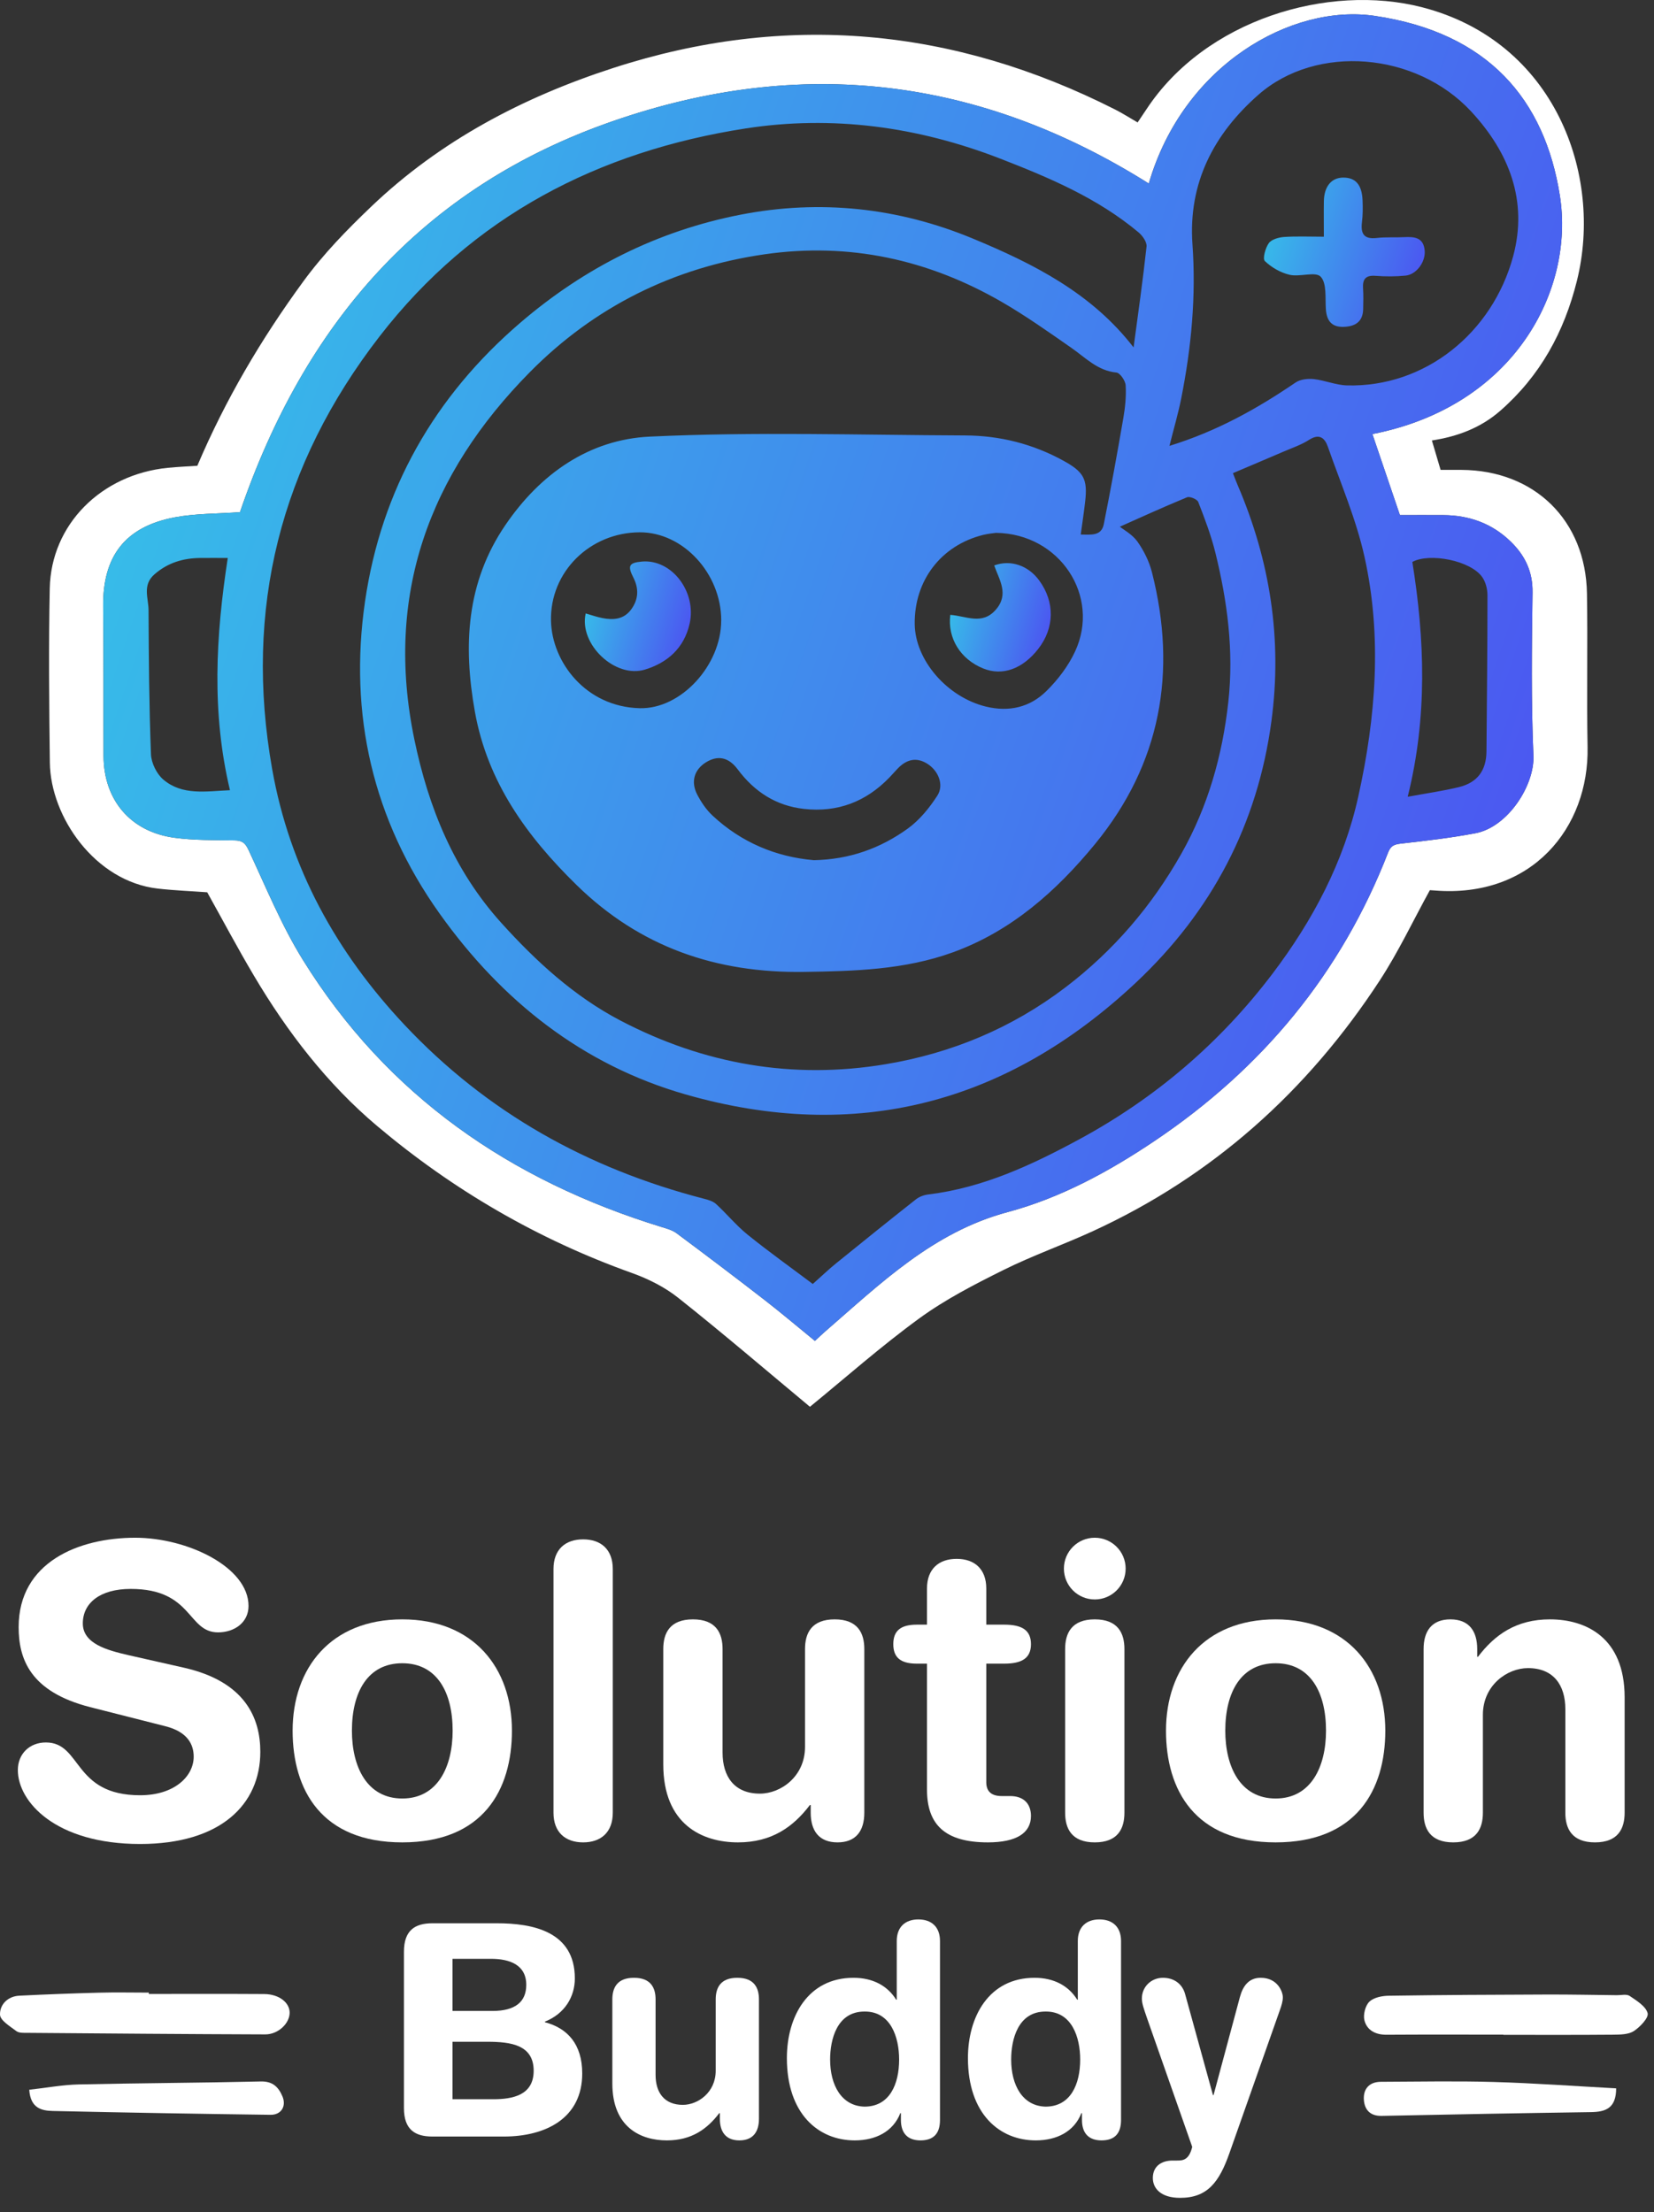 <svg width="86" height="115" viewBox="0 0 86 115" fill="none" xmlns="http://www.w3.org/2000/svg">
<rect x="0" y="0" width="86" height="115" fill="#333333" stroke="none"/>
<path d="M42.113 73.137C39.872 71.272 37.604 69.329 35.269 67.475C34.563 66.914 33.706 66.485 32.853 66.18C27.964 64.433 23.538 61.855 19.595 58.527C17.011 56.346 14.936 53.651 13.205 50.728C12.347 49.282 11.559 47.794 10.774 46.389C9.897 46.325 9.045 46.293 8.2 46.196C4.935 45.821 2.626 42.462 2.592 39.65C2.555 36.631 2.526 33.612 2.587 30.593C2.653 27.271 5.262 24.66 8.739 24.32C9.257 24.27 9.779 24.247 10.26 24.215C11.72 20.781 13.573 17.638 15.76 14.646C16.821 13.193 18.035 11.952 19.303 10.74C22.895 7.312 27.185 5.061 31.869 3.54C40.867 0.619 49.575 1.432 57.987 5.697C58.368 5.89 58.727 6.121 59.151 6.366C59.301 6.142 59.456 5.914 59.608 5.685C62.676 1.019 69.066 -0.879 73.946 0.379C80.829 2.154 83.368 9.067 81.992 14.598C81.329 17.263 80.082 19.54 78.007 21.355C76.991 22.243 75.788 22.695 74.451 22.899C74.605 23.419 74.75 23.907 74.904 24.429C75.273 24.429 75.627 24.429 75.981 24.429C79.784 24.447 82.45 27.044 82.514 30.855C82.559 33.517 82.496 36.181 82.546 38.842C82.625 43.041 79.644 46.693 74.616 46.297C74.5 46.288 74.384 46.28 74.346 46.279C73.465 47.882 72.704 49.498 71.737 50.978C67.988 56.716 63.066 61.144 56.806 64.015C55.275 64.717 53.677 65.279 52.171 66.028C50.668 66.775 49.155 67.554 47.804 68.537C45.799 69.998 43.934 71.651 42.113 73.137ZM12.479 26.626C11.3 26.712 10.176 26.692 9.093 26.894C6.506 27.379 5.337 28.916 5.364 31.531C5.391 34.121 5.375 36.713 5.384 39.303C5.392 41.59 6.784 43.243 9.063 43.553C10.092 43.692 11.146 43.674 12.188 43.69C12.567 43.696 12.74 43.799 12.915 44.173C13.819 46.103 14.629 48.1 15.747 49.902C20.127 56.968 26.537 61.374 34.401 63.791C34.67 63.873 34.962 63.952 35.181 64.117C36.724 65.264 38.257 66.424 39.777 67.602C40.653 68.282 41.498 68.999 42.372 69.712C42.593 69.508 42.743 69.361 42.904 69.222C45.783 66.73 48.501 64.061 52.385 63.017C55.139 62.279 57.664 60.91 60.049 59.304C65.63 55.549 69.732 50.61 72.173 44.323C72.311 43.969 72.491 43.898 72.84 43.858C74.133 43.713 75.433 43.562 76.712 43.32C78.413 42.998 79.796 40.814 79.73 39.287C79.608 36.463 79.646 33.632 79.683 30.804C79.698 29.712 79.292 28.877 78.543 28.151C77.57 27.209 76.39 26.789 75.054 26.78C74.3 26.774 73.544 26.78 72.788 26.78C72.316 25.391 71.839 23.984 71.357 22.567C78.752 21.119 81.881 15.068 81.104 10.165C80.316 5.19 77.396 1.695 71.469 0.824C67.159 0.192 61.525 3.368 59.731 9.542C50.949 4.024 41.677 2.891 31.851 6.303C21.869 9.769 15.805 16.909 12.477 26.626H12.479Z" fill="white"/>
<path d="M68.834 12.306C68.834 11.636 68.825 11.046 68.835 10.456C68.85 9.693 69.228 9.238 69.832 9.233C70.481 9.226 70.815 9.603 70.847 10.42C70.862 10.799 70.862 11.182 70.815 11.557C70.742 12.163 70.928 12.447 71.585 12.372C72.055 12.317 72.534 12.354 73.008 12.329C73.551 12.301 74.024 12.344 74.078 13.042C74.121 13.618 73.653 14.272 73.081 14.329C72.564 14.381 72.036 14.38 71.517 14.34C70.999 14.301 70.84 14.521 70.872 14.998C70.896 15.352 70.885 15.71 70.878 16.065C70.867 16.73 70.461 16.975 69.861 16.993C69.236 17.013 68.98 16.671 68.939 16.074C68.898 15.491 68.994 14.73 68.669 14.385C68.405 14.102 67.59 14.408 67.057 14.287C66.589 14.179 66.114 13.906 65.767 13.573C65.64 13.452 65.792 12.892 65.971 12.642C66.114 12.444 66.486 12.34 66.764 12.32C67.42 12.276 68.081 12.306 68.832 12.306H68.834Z" fill="url(#paint0_linear_1_370)"/>
<path d="M12.479 26.626C15.806 16.907 21.871 9.769 31.852 6.303C41.678 2.891 50.951 4.022 59.733 9.542C61.527 3.368 67.159 0.192 71.471 0.824C77.398 1.695 80.318 5.19 81.106 10.164C81.883 15.068 78.754 21.12 71.359 22.567C71.839 23.984 72.318 25.389 72.79 26.78C73.546 26.78 74.3 26.774 75.055 26.78C76.394 26.791 77.573 27.209 78.545 28.151C79.294 28.877 79.7 29.711 79.685 30.804C79.646 33.632 79.609 36.465 79.732 39.287C79.798 40.814 78.415 42.998 76.714 43.32C75.434 43.561 74.137 43.712 72.842 43.858C72.493 43.898 72.313 43.969 72.175 44.323C69.734 50.61 65.632 55.549 60.051 59.304C57.666 60.91 55.141 62.279 52.387 63.017C48.503 64.059 45.786 66.73 42.906 69.222C42.747 69.359 42.595 69.508 42.374 69.712C41.5 69 40.655 68.282 39.779 67.602C38.258 66.424 36.725 65.264 35.183 64.117C34.963 63.954 34.672 63.875 34.402 63.791C26.537 61.374 20.129 56.968 15.749 49.902C14.631 48.098 13.821 46.102 12.917 44.173C12.742 43.799 12.569 43.697 12.19 43.69C11.146 43.674 10.094 43.694 9.064 43.553C6.788 43.243 5.394 41.59 5.385 39.303C5.376 36.713 5.392 34.121 5.366 31.531C5.339 28.916 6.507 27.379 9.095 26.894C10.178 26.692 11.302 26.712 12.481 26.626H12.479ZM58.941 18.065C59.177 16.294 59.426 14.558 59.615 12.817C59.64 12.585 59.404 12.252 59.197 12.079C57.069 10.299 54.56 9.238 52.005 8.246C47.724 6.584 43.281 5.98 38.775 6.677C31.107 7.866 24.578 11.235 19.743 17.479C14.572 24.156 12.674 31.662 14.153 39.997C15.067 45.138 17.488 49.51 21.033 53.282C25.314 57.837 30.557 60.754 36.584 62.316C36.807 62.374 37.061 62.442 37.224 62.588C37.79 63.107 38.282 63.713 38.877 64.193C39.981 65.084 41.137 65.908 42.261 66.753C42.726 66.338 43.083 65.995 43.467 65.684C44.847 64.565 46.231 63.45 47.627 62.35C47.8 62.213 48.047 62.125 48.269 62.098C51.11 61.753 53.652 60.566 56.12 59.229C60.076 57.088 63.432 54.226 66.159 50.628C68.267 47.846 69.874 44.807 70.626 41.404C71.537 37.292 71.868 33.108 70.949 28.955C70.517 27.002 69.707 25.13 69.044 23.23C68.887 22.779 68.61 22.518 68.069 22.865C67.654 23.131 67.172 23.292 66.714 23.489C65.853 23.861 64.988 24.224 64.106 24.599C64.218 24.885 64.282 25.062 64.358 25.235C66.043 29.166 66.679 33.249 66.107 37.498C65.387 42.862 62.999 47.387 59.072 51.076C52.359 57.381 44.513 59.438 35.646 56.898C30.28 55.361 26.083 52.026 22.854 47.492C19.378 42.612 18.126 37.132 18.98 31.265C19.825 25.462 22.584 20.609 27.06 16.773C30.391 13.918 34.19 12.004 38.501 11.162C42.649 10.354 46.712 10.795 50.59 12.406C53.726 13.707 56.767 15.238 58.943 18.065H58.941ZM58.228 27.384C58.416 27.536 58.874 27.781 59.142 28.158C59.477 28.632 59.753 29.189 59.896 29.753C61.214 34.94 60.353 39.718 56.933 43.885C54.928 46.327 52.58 48.415 49.53 49.516C47.03 50.419 44.423 50.49 41.8 50.528C37.24 50.594 33.275 49.24 29.971 46.003C27.387 43.472 25.35 40.662 24.694 37.012C24.08 33.585 24.235 30.296 26.274 27.302C28.091 24.631 30.637 22.847 33.789 22.699C39.241 22.441 44.714 22.617 50.179 22.638C51.987 22.645 53.708 23.079 55.302 23.957C56.354 24.538 56.556 24.912 56.424 26.07C56.361 26.628 56.276 27.182 56.193 27.79C56.742 27.797 57.269 27.872 57.392 27.252C57.757 25.416 58.091 23.575 58.409 21.73C58.505 21.172 58.563 20.595 58.529 20.034C58.514 19.792 58.237 19.388 58.05 19.369C57.069 19.274 56.447 18.6 55.713 18.089C54.526 17.263 53.341 16.423 52.092 15.7C48.267 13.489 44.143 12.588 39.754 13.221C35.024 13.902 30.907 15.951 27.555 19.342C22.305 24.653 19.991 30.948 21.544 38.44C22.28 41.99 23.604 45.252 26.061 47.975C27.869 49.979 29.857 51.8 32.255 53.055C36.591 55.324 41.216 56.139 46.063 55.325C49.484 54.752 52.614 53.448 55.396 51.334C57.894 49.434 59.89 47.099 61.423 44.386C62.805 41.94 63.562 39.277 63.868 36.481C64.157 33.842 63.82 31.263 63.189 28.714C62.967 27.822 62.637 26.953 62.303 26.097C62.247 25.954 61.863 25.793 61.718 25.854C60.457 26.374 59.215 26.944 58.228 27.382V27.384ZM60.807 23.18C63.269 22.422 65.364 21.249 67.367 19.885C67.611 19.719 67.999 19.676 68.306 19.708C68.887 19.771 69.455 20.021 70.034 20.037C74.085 20.146 77.602 17.318 78.679 13.314C79.451 10.441 78.468 7.923 76.49 5.792C73.624 2.703 68.451 2.276 65.435 4.923C63.11 6.965 61.776 9.514 62.002 12.701C62.195 15.4 61.945 18.06 61.42 20.702C61.261 21.505 61.027 22.295 60.805 23.181L60.807 23.18ZM11.841 29.009C11.319 29.009 10.853 29.003 10.387 29.009C9.506 29.023 8.72 29.259 8.032 29.858C7.387 30.419 7.723 31.099 7.724 31.726C7.735 34.221 7.753 36.717 7.849 39.211C7.867 39.666 8.146 40.237 8.493 40.53C9.483 41.368 10.694 41.136 11.957 41.082C10.996 37.042 11.216 33.083 11.843 29.009H11.841ZM51.789 27.702C51.68 27.718 51.394 27.741 51.12 27.809C48.93 28.353 47.531 30.181 47.561 32.45C47.586 34.329 49.249 36.24 51.256 36.733C52.464 37.03 53.556 36.772 54.413 35.923C55.009 35.335 55.55 34.624 55.9 33.867C57.231 31.006 55.121 27.75 51.79 27.702H51.789ZM37.501 32.266C37.504 29.817 35.517 27.665 33.261 27.674C30.689 27.684 28.588 29.717 28.649 32.284C28.7 34.418 30.453 36.749 33.264 36.819C35.416 36.872 37.495 34.583 37.499 32.266H37.501ZM73.194 41.423C74.2 41.238 75.043 41.12 75.867 40.918C76.823 40.683 77.28 40.049 77.289 39.068C77.312 36.358 77.341 33.649 77.341 30.939C77.341 30.627 77.248 30.265 77.075 30.012C76.483 29.143 74.33 28.723 73.435 29.215C74.082 33.256 74.228 37.262 73.194 41.423ZM42.297 44.721C44.189 44.686 45.785 44.094 47.195 43.081C47.807 42.639 48.326 42.004 48.738 41.363C49.098 40.805 48.788 40.061 48.209 39.702C47.631 39.343 47.123 39.491 46.676 39.956C46.528 40.11 46.389 40.272 46.24 40.426C45.023 41.686 43.54 42.249 41.8 42.054C40.351 41.892 39.227 41.164 38.358 39.999C37.876 39.352 37.308 39.253 36.693 39.641C36.098 40.019 35.905 40.644 36.254 41.313C36.459 41.706 36.722 42.097 37.045 42.398C38.555 43.81 40.369 44.55 42.298 44.718L42.297 44.721Z" fill="url(#paint1_linear_1_370)"/>
<path d="M49.41 31.965C50.243 32.026 51.065 32.516 51.778 31.697C52.482 30.888 51.953 30.144 51.694 29.397C52.55 29.079 53.467 29.402 54.033 30.176C54.853 31.295 54.835 32.645 53.983 33.737C53.166 34.783 52.121 35.156 51.126 34.754C49.948 34.279 49.258 33.19 49.41 31.967V31.965Z" fill="url(#paint2_linear_1_370)"/>
<path d="M30.453 31.892C30.746 31.975 31.032 32.078 31.329 32.135C31.89 32.243 32.426 32.205 32.807 31.699C33.2 31.175 33.228 30.612 32.934 30.032C32.617 29.411 32.701 29.254 33.386 29.195C34.931 29.064 36.236 30.773 35.855 32.436C35.566 33.698 34.704 34.454 33.536 34.811C31.985 35.287 30.091 33.489 30.453 31.892Z" fill="url(#paint3_linear_1_370)"/>
<path d="M6.671 86.048L9.565 86.702C12.732 87.42 13.535 89.3 13.535 91.074C13.535 93.819 11.465 95.867 7.284 95.867C2.891 95.867 0.928 93.671 0.928 92.024C0.928 91.179 1.54 90.588 2.385 90.588C4.264 90.588 3.778 93.333 7.284 93.333C9.079 93.333 10.071 92.341 10.071 91.327C10.071 90.715 9.776 90.039 8.593 89.743L4.686 88.751C1.54 87.948 0.97 86.217 0.97 84.591C0.97 81.212 4.095 79.945 7.03 79.945C9.733 79.945 12.922 81.465 12.922 83.492C12.922 84.358 12.183 84.865 11.338 84.865C9.733 84.865 10.029 82.606 6.798 82.606C5.193 82.606 4.306 83.345 4.306 84.4C4.306 85.456 5.573 85.794 6.671 86.048Z" fill="white"/>
<path d="M18.298 89.975C18.298 91.855 19.079 93.502 20.917 93.502C22.754 93.502 23.535 91.855 23.535 89.975C23.535 87.969 22.712 86.47 20.917 86.47C19.122 86.47 18.298 87.969 18.298 89.975ZM15.215 89.975C15.215 86.723 17.2 84.189 20.917 84.189C24.633 84.189 26.618 86.723 26.618 89.975C26.618 93.059 25.119 95.783 20.917 95.783C16.714 95.783 15.215 93.059 15.215 89.975Z" fill="white"/>
<path d="M28.779 94.241V81.571C28.779 80.557 29.391 80.029 30.32 80.029C31.249 80.029 31.862 80.557 31.862 81.571V94.241C31.862 95.255 31.249 95.783 30.32 95.783C29.391 95.783 28.779 95.255 28.779 94.241Z" fill="white"/>
<path d="M44.94 85.731V94.241C44.94 95.17 44.518 95.783 43.547 95.783C42.575 95.783 42.153 95.17 42.153 94.241V93.84H42.111C41.245 94.98 40.126 95.783 38.373 95.783C36.514 95.783 34.487 94.854 34.487 91.728V85.731C34.487 84.907 34.825 84.189 36.029 84.189C37.232 84.189 37.57 84.907 37.57 85.731V91.116C37.57 92.362 38.183 93.249 39.513 93.249C40.59 93.249 41.857 92.362 41.857 90.82V85.731C41.857 84.907 42.195 84.189 43.399 84.189C44.602 84.189 44.94 84.907 44.94 85.731Z" fill="white"/>
<path d="M48.199 93.037V86.491H47.671C46.806 86.491 46.447 86.153 46.447 85.478C46.447 84.802 46.806 84.464 47.671 84.464H48.199V82.584C48.199 81.571 48.812 81.043 49.741 81.043C50.67 81.043 51.282 81.571 51.282 82.584V84.464H52.212C53.12 84.464 53.605 84.738 53.605 85.478C53.605 86.217 53.12 86.491 52.212 86.491H51.282V92.657C51.282 93.122 51.536 93.375 52.085 93.375H52.528C53.204 93.375 53.605 93.755 53.605 94.41C53.605 95.297 52.845 95.783 51.367 95.783C49.128 95.783 48.199 94.854 48.199 93.037Z" fill="white"/>
<path d="M55.382 94.241V85.731C55.382 84.907 55.719 84.189 56.923 84.189C58.127 84.189 58.465 84.907 58.465 85.731V94.241C58.465 95.065 58.127 95.783 56.923 95.783C55.719 95.783 55.382 95.065 55.382 94.241ZM55.318 81.55C55.318 80.663 56.036 79.945 56.923 79.945C57.81 79.945 58.528 80.663 58.528 81.55C58.528 82.437 57.81 83.154 56.923 83.154C56.036 83.154 55.318 82.437 55.318 81.55Z" fill="white"/>
<path d="M63.709 89.975C63.709 91.855 64.49 93.502 66.327 93.502C68.164 93.502 68.946 91.855 68.946 89.975C68.946 87.969 68.122 86.47 66.327 86.47C64.532 86.47 63.709 87.969 63.709 89.975ZM60.626 89.975C60.626 86.723 62.611 84.189 66.327 84.189C70.044 84.189 72.029 86.723 72.029 89.975C72.029 93.059 70.529 95.783 66.327 95.783C62.125 95.783 60.626 93.059 60.626 89.975Z" fill="white"/>
<path d="M74.02 94.241V85.731C74.02 84.802 74.443 84.189 75.414 84.189C76.385 84.189 76.808 84.802 76.808 85.731V86.132H76.85C77.716 84.992 78.835 84.189 80.588 84.189C82.446 84.189 84.473 85.118 84.473 88.244V94.241C84.473 95.065 84.136 95.783 82.932 95.783C81.728 95.783 81.39 95.065 81.39 94.241V88.856C81.39 87.61 80.778 86.723 79.448 86.723C78.371 86.723 77.103 87.61 77.103 89.152V94.241C77.103 95.065 76.766 95.783 75.562 95.783C74.358 95.783 74.02 95.065 74.02 94.241Z" fill="white"/>
<path d="M7.737 103.663C9.737 103.663 11.736 103.655 13.735 103.668C14.511 103.672 15.075 104.116 15.06 104.659C15.045 105.206 14.46 105.768 13.791 105.766C9.67 105.753 5.55 105.718 1.429 105.686C1.234 105.686 0.989 105.699 0.852 105.596C0.524 105.347 0.009 105.041 0.001 104.742C-0.017 104.223 0.395 103.784 1.004 103.754C2.384 103.685 3.765 103.633 5.146 103.597C6.011 103.573 6.875 103.593 7.737 103.593C7.737 103.616 7.737 103.64 7.737 103.663Z" fill="white"/>
<path d="M1.521 108.644C2.392 108.548 3.237 108.387 4.087 108.367C7.244 108.297 10.404 108.286 13.561 108.213C14.177 108.198 14.475 108.5 14.681 108.977C14.904 109.491 14.629 109.955 14.063 109.946C10.29 109.897 6.519 109.832 2.746 109.747C2.176 109.734 1.584 109.614 1.521 108.642V108.644Z" fill="white"/>
<path d="M78.168 105.778C76.141 105.778 74.114 105.77 72.087 105.783C71.521 105.787 71.077 105.553 70.944 105.038C70.869 104.745 70.987 104.273 71.199 104.067C71.426 103.846 71.864 103.76 72.213 103.756C74.957 103.715 77.7 103.702 80.444 103.693C81.656 103.689 82.865 103.715 84.077 103.728C84.3 103.73 84.577 103.659 84.734 103.766C85.096 104.013 85.573 104.3 85.669 104.663C85.733 104.901 85.276 105.382 84.95 105.594C84.669 105.776 84.243 105.776 83.88 105.781C81.978 105.798 80.075 105.789 78.17 105.789C78.17 105.789 78.17 105.787 78.17 105.785L78.168 105.778Z" fill="white"/>
<path d="M84.032 108.571C84.032 109.607 83.483 109.796 82.722 109.807C79.095 109.858 75.465 109.927 71.838 110.002C71.235 110.015 70.948 109.674 70.914 109.163C70.877 108.599 71.197 108.232 71.804 108.23C73.756 108.224 75.708 108.183 77.657 108.239C79.796 108.301 81.93 108.457 84.032 108.571Z" fill="white"/>
<path d="M21.003 109.598V101.468C21.003 100.344 21.588 99.989 22.482 99.989H25.839C27.686 99.989 29.889 100.405 29.889 102.854C29.889 103.793 29.38 104.686 28.333 105.102V105.133C29.503 105.441 30.273 106.272 30.273 107.797C30.273 110.122 28.379 111.076 26.193 111.076H22.482C21.588 111.076 21.003 110.722 21.003 109.598ZM23.529 106.149V109.136H25.654C26.639 109.136 27.748 108.936 27.748 107.658C27.748 106.318 26.578 106.149 25.346 106.149H23.529ZM23.529 101.837V104.547H25.608C26.793 104.547 27.363 104.07 27.363 103.192C27.363 102.13 26.47 101.837 25.531 101.837H23.529Z" fill="white"/>
<path d="M39.462 103.947V110.153C39.462 110.83 39.154 111.277 38.445 111.277C37.737 111.277 37.429 110.83 37.429 110.153V109.86H37.398C36.767 110.692 35.951 111.277 34.673 111.277C33.318 111.277 31.839 110.599 31.839 108.32V103.947C31.839 103.346 32.086 102.823 32.963 102.823C33.841 102.823 34.087 103.346 34.087 103.947V107.874C34.087 108.782 34.534 109.429 35.504 109.429C36.289 109.429 37.213 108.782 37.213 107.658V103.947C37.213 103.346 37.46 102.823 38.337 102.823C39.215 102.823 39.462 103.346 39.462 103.947Z" fill="white"/>
<path d="M48.875 100.913V110.214C48.875 110.907 48.552 111.277 47.859 111.277C47.197 111.277 46.843 110.907 46.843 110.214V109.86H46.812C46.442 110.815 45.534 111.277 44.441 111.277C42.562 111.277 40.914 109.906 40.914 106.996C40.914 104.84 42.008 102.823 44.379 102.823C45.38 102.823 46.15 103.238 46.596 103.962H46.627V100.913C46.627 100.174 47.074 99.789 47.751 99.789C48.429 99.789 48.875 100.174 48.875 100.913ZM43.162 107.073C43.162 108.397 43.748 109.49 44.949 109.521C46.258 109.521 46.75 108.351 46.75 107.073C46.75 105.918 46.319 104.563 44.949 104.578C43.517 104.578 43.162 106.026 43.162 107.073Z" fill="white"/>
<path d="M58.289 100.913V110.214C58.289 110.907 57.966 111.277 57.273 111.277C56.611 111.277 56.257 110.907 56.257 110.214V109.86H56.226C55.856 110.815 54.948 111.277 53.854 111.277C51.976 111.277 50.328 109.906 50.328 106.996C50.328 104.84 51.421 102.823 53.793 102.823C54.794 102.823 55.563 103.238 56.01 103.962H56.041V100.913C56.041 100.174 56.487 99.789 57.165 99.789C57.843 99.789 58.289 100.174 58.289 100.913ZM52.576 107.073C52.576 108.397 53.161 109.49 54.362 109.521C55.671 109.521 56.164 108.351 56.164 107.073C56.164 105.918 55.733 104.563 54.362 104.578C52.93 104.578 52.576 106.026 52.576 107.073Z" fill="white"/>
<path d="M61.62 103.67L63.068 108.921H63.099L64.469 103.824C64.623 103.254 64.931 102.823 65.547 102.823C66.44 102.823 66.702 103.562 66.702 103.839C66.702 104.024 66.64 104.255 66.532 104.547L63.93 111.923C63.391 113.463 62.775 114.264 61.358 114.264C60.358 114.264 59.942 113.771 59.942 113.232C59.942 112.632 60.373 112.324 60.974 112.324H61.205C61.497 112.324 61.821 112.308 61.99 111.615L59.649 104.948C59.465 104.409 59.372 104.162 59.372 103.901C59.372 103.285 59.865 102.823 60.465 102.823C61.066 102.823 61.482 103.161 61.62 103.67Z" fill="white"/>
<defs>
<linearGradient id="paint0_linear_1_370" x1="65.72" y1="9.233" x2="75.571" y2="12.495" gradientUnits="userSpaceOnUse">
<stop stop-color="#34C8E8"/>
<stop offset="1" stop-color="#4E4AF2"/>
</linearGradient>
<linearGradient id="paint1_linear_1_370" x1="5.365" y1="0.745" x2="94.366" y2="30.839" gradientUnits="userSpaceOnUse">
<stop stop-color="#34C8E8"/>
<stop offset="1" stop-color="#4E4AF2"/>
</linearGradient>
<linearGradient id="paint2_linear_1_370" x1="49.389" y1="29.275" x2="55.729" y2="31.089" gradientUnits="userSpaceOnUse">
<stop stop-color="#34C8E8"/>
<stop offset="1" stop-color="#4E4AF2"/>
</linearGradient>
<linearGradient id="paint3_linear_1_370" x1="30.408" y1="29.188" x2="37.031" y2="31.157" gradientUnits="userSpaceOnUse">
<stop stop-color="#34C8E8"/>
<stop offset="1" stop-color="#4E4AF2"/>
</linearGradient>
</defs>
</svg>

